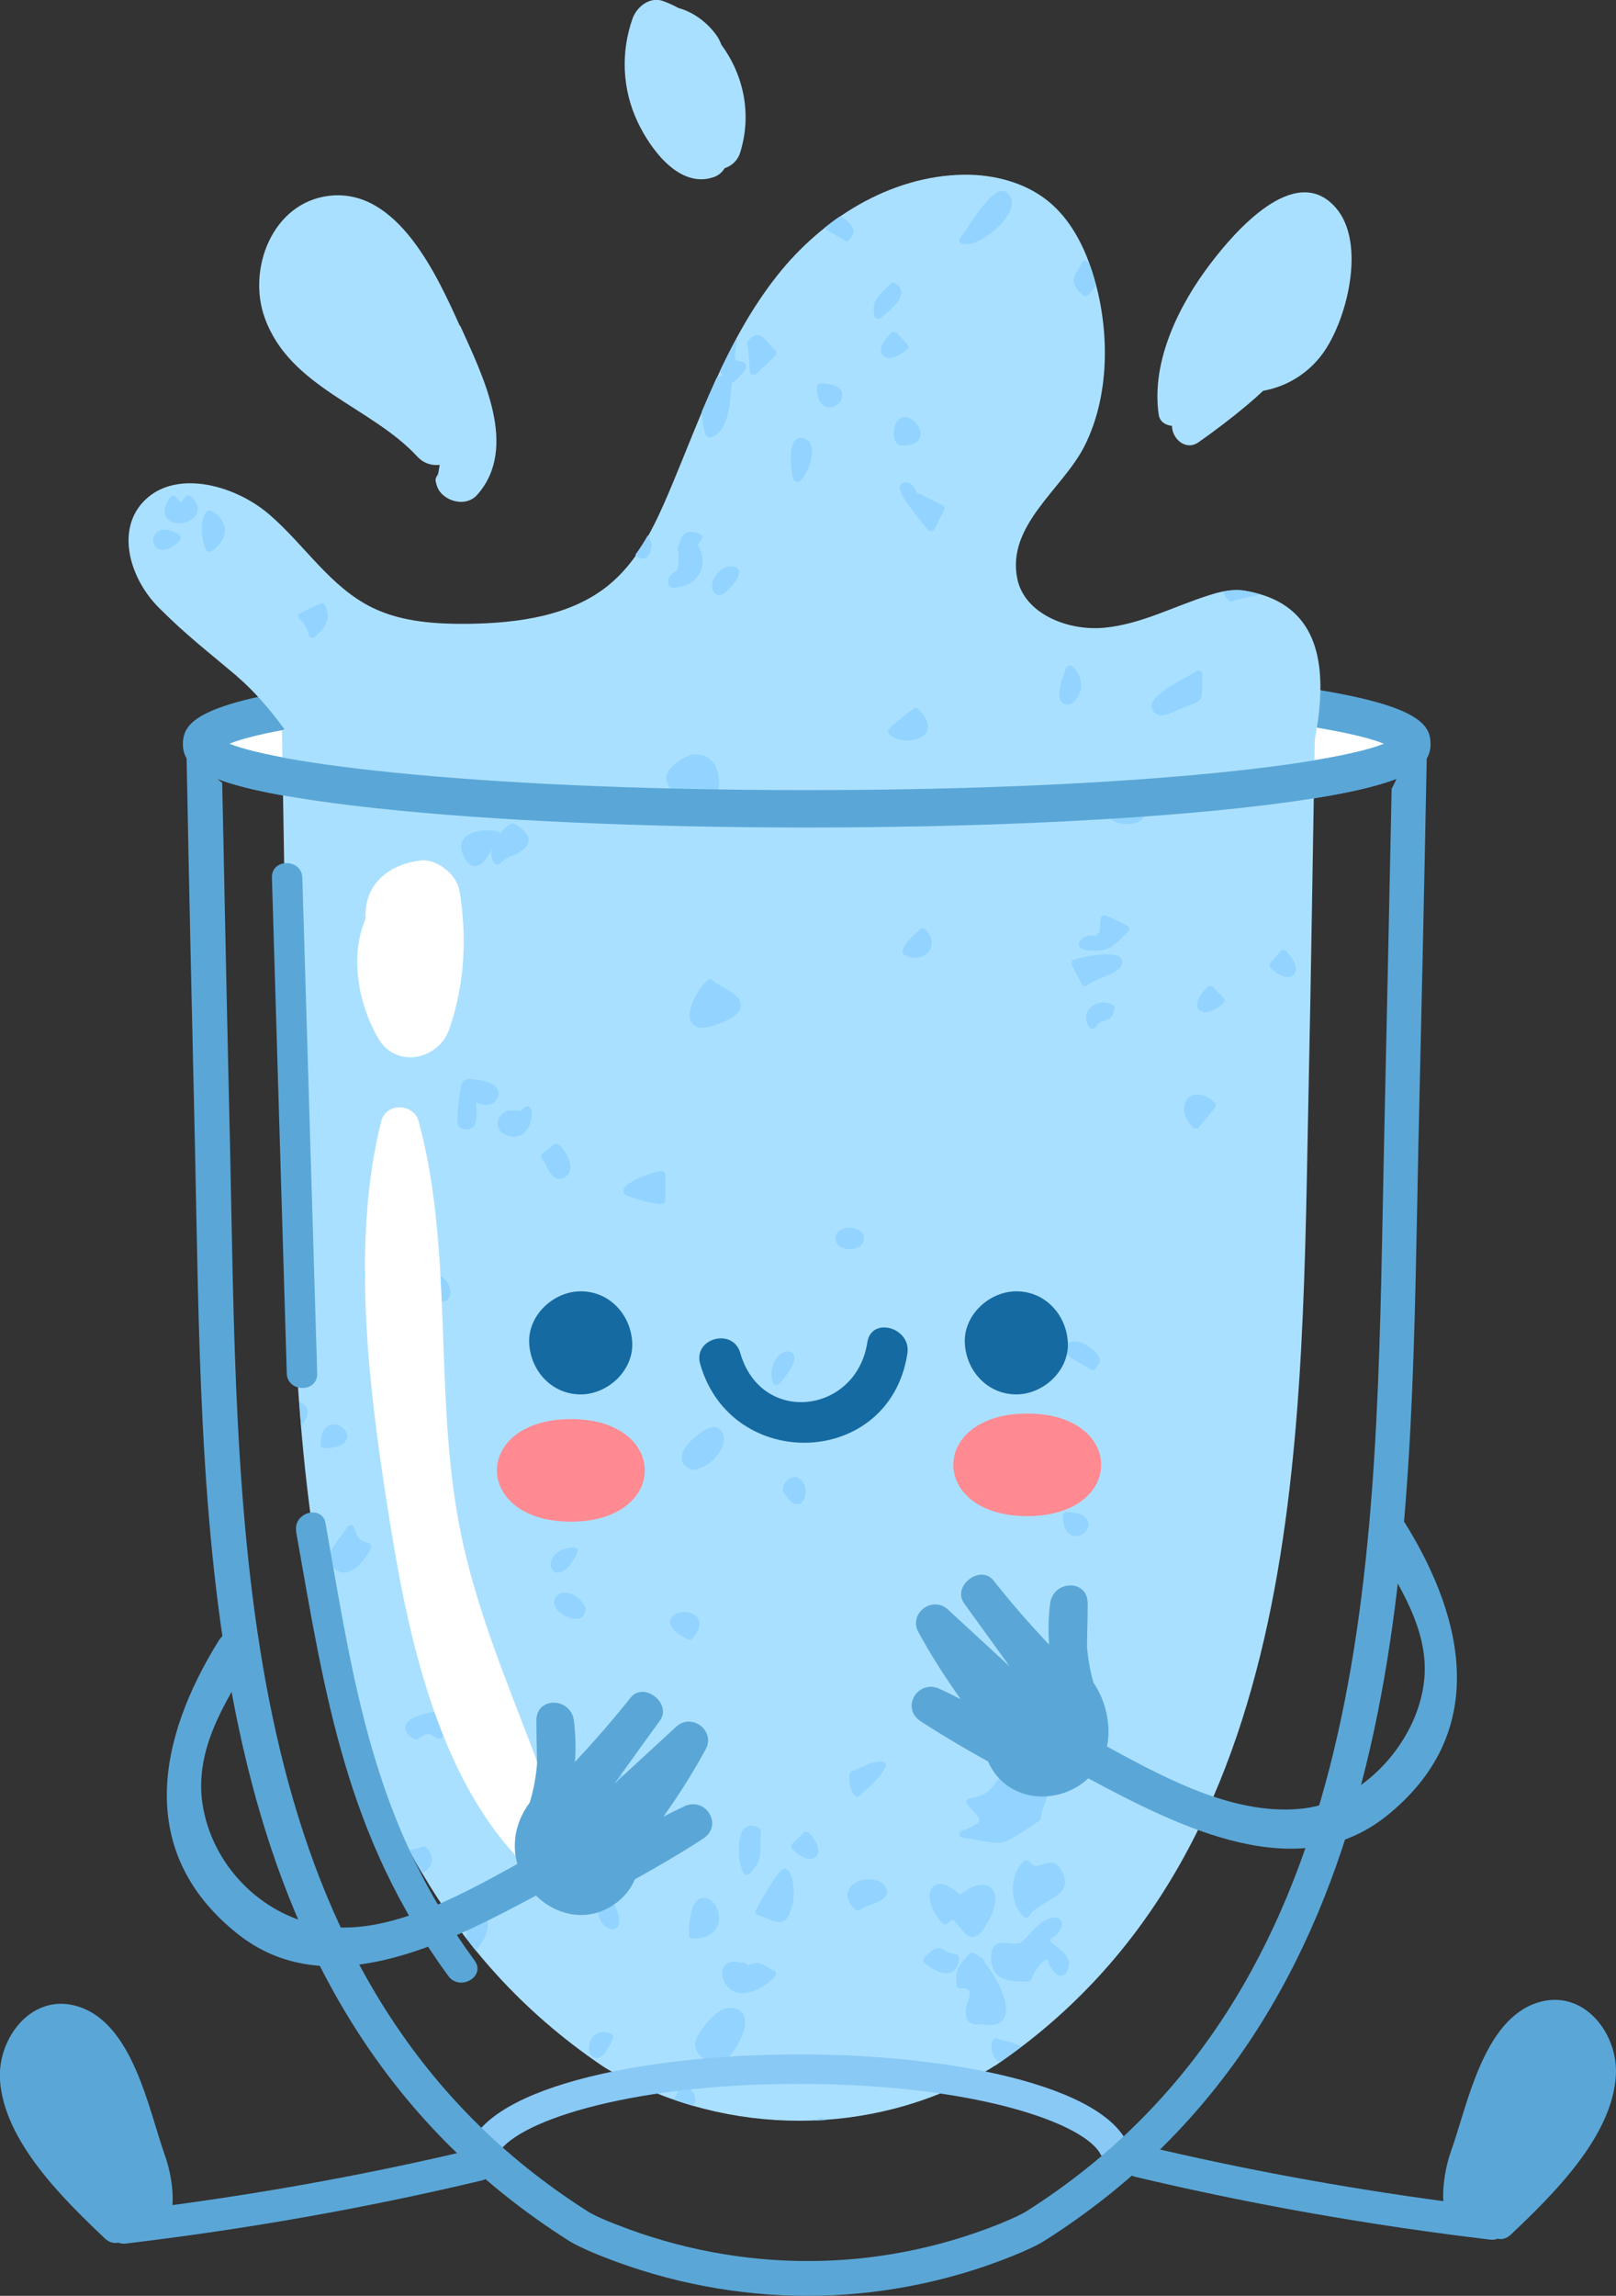 <svg xmlns="http://www.w3.org/2000/svg" id="Warstwa_2" viewBox="0 0 90.33 128.26"><rect x="0" y="0" width="90.33" height="128.26" fill="#333333" stroke="none"/><defs><style>.cls-1{fill:#fff;}.cls-2{fill:#92d4ff;}.cls-3{fill:#aae0ff;}.cls-4{fill:#5aa7d7;}.cls-5{fill:#156aa2;}.cls-6{fill:#ff8a91;}.cls-7{fill:#89c9f6;}</style></defs><g id="Layer_2"><g><g><g><g><g><path class="cls-1" d="M78.91,41.55c0,2.01-15.14,3.63-33.82,3.63s-33.82-1.63-33.82-3.63,15.14-3.63,33.82-3.63,33.82,1.63,33.82,3.63Z"></path><path class="cls-4" d="M45.09,46.23c-9.07,0-17.6-.38-24.02-1.07-10.01-1.07-10.84-2.37-10.84-3.61s.84-2.54,10.84-3.61c6.42-.69,14.95-1.07,24.02-1.07s17.6,.38,24.03,1.07c10,1.07,10.84,2.37,10.84,3.61s-.84,2.54-10.84,3.61c-6.42,.69-14.96,1.07-24.03,1.07Zm-32.27-4.68c2.89,1.18,14.49,2.58,32.27,2.58s29.39-1.4,32.27-2.58c-2.89-1.18-14.49-2.58-32.27-2.58s-29.38,1.4-32.27,2.58Z"></path></g><g><g><path class="cls-3" d="M55.63,115.4c17.68-11.99,17.1-35.6,17.53-55.17,.12-5.56,.23-13.14,.34-19.43-6.01-.03-15.92-.09-23.09-.13v-.06s-4.03,.02-5.33,.03c-1.3,0-5.33-.03-5.33-.03v.06c-7.53,.04-18.11,.1-23.99,.13,.11,6.28,.22,13.86,.34,19.42,.42,19.56-.15,43.18,17.53,55.17,.17,.12,.41,.26,.7,.42,6.38,3.56,14.36,3.57,20.69-.05,.24-.14,.45-.26,.6-.37Z"></path><path class="cls-3" d="M13.25,37.78c-1.69-1.43-2.81-2.27-4.37-3.83-1.56-1.55-2.39-4.18-.95-5.83,1.71-1.96,5.13-1.09,7.12,.62,1.98,1.7,3.41,4.07,5.79,5.22,1.63,.79,3.53,.91,5.37,.89,2.76-.04,5.7-.44,7.81-2.16,1.61-1.31,2.52-3.21,3.32-5.07,1.79-4.21,3.25-8.64,6.13-12.26,2.45-3.09,6.24-5.54,10.41-5.6,1.71-.02,3.47,.45,4.76,1.52,1.13,.94,1.85,2.27,2.32,3.63,1.07,3.09,1.17,7.02-.34,10.01-1.21,2.4-4.39,4.43-3.75,7.44,.41,1.92,2.8,2.9,4.85,2.71,2.04-.19,3.89-1.19,5.84-1.81,.65-.21,1.34-.37,2.01-.26,7.68,1.25,2.71,11.8,2.02,15.72-.51,2.87-.26,4.73-2.95,6.09-3.24,1.64-7.23,.79-10.63-.51-5.28-2.03-10.43-5.14-16.11-4.91-2.96,.12-5.78,1.15-8.65,1.85-4.22,1.02-8.62,1.31-12.95,.85-1.17-.12-.36-.31-1.32-.95-2.19-1.47-.94-.46-.23-2.62,.89-2.72-2.82-8.47-5.49-10.72Z"></path></g><g><path class="cls-2" d="M43.91,75.5c-.37,.09-.75,.56-.78,1.18-.03,.12,0,.3,.06,.54,.02,.07,.08,.13,.15,.15,.11,0,.17-.02,.21-.06,.5-.55,1.04-1.28,.8-1.66-.09-.13-.26-.19-.44-.14Z"></path><path class="cls-2" d="M39.23,29.94c-.02-.05-.06-.09-.11-.11-.31-.14-.56-.16-.75-.07-.27,.12-.35,.4-.41,.61-.02,.07-.04,.14-.07,.19-.04,.08-.03,.16,.03,.22,.01,.21,0,.72-.02,.88-.01,.03-.02,.06-.01,.09,0,.05-.05,.1-.18,.19-.18,.13-.48,.35-.32,.76,.03,.08,.11,.13,.2,.13,.72,0,1.29-.32,1.55-.87,.23-.48,.17-1.07-.15-1.52,.1-.11,.18-.23,.25-.36,.02-.05,.03-.11,0-.16Z"></path><path class="cls-2" d="M43.82,83.4c.2,.31,.44,.64,.73,.64,.02,0,.05,0,.07,0,.29-.06,.39-.42,.43-.69,0-.02,0-.04,0-.07-.09-.54-.33-.7-.51-.75-.23-.05-.48,.06-.65,.29-.15,.2-.18,.42-.08,.57Z"></path><path class="cls-2" d="M42.95,19.17c-.21-.25-.38-.45-.63-.45-.24,0-.41,.2-.53,.36-.05,.07-.05,.17,0,.23,.02,.1,.06,.41,.12,1.36q0,.12,.02,.15c.02,.07,.08,.12,.15,.13,.1,0,.16-.02,.2-.06l1.06-1.02c.08-.08,.08-.21,0-.29-.16-.15-.28-.3-.39-.42Z"></path><path class="cls-2" d="M41.58,104.66s.09,.08,.15,.08c.07,0,.12-.02,.16-.06,.65-.62,.63-1.17,.62-1.71,0-.21,0-.42,.02-.64,0-.07-.02-.15-.08-.19-.04-.03-.12-.09-.22-.1-.26-.1-.5-.05-.66,.15-.45,.52-.27,2.12,.01,2.47Z"></path><path class="cls-2" d="M23.84,104.49c.34-.27,.4-.7,.16-1.06-.03-.1-.12-.17-.18-.23-.08-.07-.2-.08-.28,0-.04,.03-.23,.07-.37,.09-.1,.02-.2,.04-.3,.07,.23,.43,.46,.86,.71,1.27,.09-.04,.18-.08,.25-.13Z"></path><path class="cls-2" d="M27.26,107.25c0-.09,0-.21-.03-.42-.01-.08-.07-.14-.14-.17-.08-.02-.16,0-.22,.06-.38,.39-.85,.9-.8,1.57,.18,.23,.35,.47,.53,.69,.49-.61,.7-1.02,.66-1.73Z"></path><path class="cls-2" d="M28.58,47.84c.44-.21,.94-.45,.97-.87,.02-.31-.23-.61-.78-.94-.06-.04-.14-.04-.21-.01-.11,.05-.19,.1-.22,.14-.13,.1-.26,.24-.39,.4-.03-.06-.08-.11-.15-.13-.53-.1-1.45-.07-1.85,.4-.14,.17-.27,.46-.08,.91,.07,.16,.27,.63,.66,.65,.42,0,.72-.48,.98-.96-.01,.06-.04,.11-.04,.17-.03,.26,.04,.48,.18,.64,.04,.04,.1,.07,.16,.07,.1-.01,.16-.06,.19-.12,.05-.1,.35-.25,.58-.36Z"></path><path class="cls-2" d="M8.7,29.81c-.2,.24-.18,.59,.04,.78,.06,.06,.18,.13,.36,.13,.22,0,.54-.11,.95-.52,.04-.04,.07-.1,.06-.16,0-.06-.04-.11-.09-.15-.66-.45-1.12-.34-1.33-.08Z"></path><path class="cls-2" d="M40.39,55.13c-.23-.13-.46-.26-.54-.36-.04-.04-.09-.07-.15-.07-.06,0-.12,.02-.16,.06-.53,.49-1.27,1.77-.88,2.37,.12,.19,.33,.29,.6,.29,.2,0,.44-.05,.72-.15,.96-.34,1.4-.67,1.44-1.06,.04-.47-.53-.79-1.03-1.08Z"></path><path class="cls-2" d="M37.11,67.23c.06-.04,.09-.1,.09-.17v-1.44c0-.11-.09-.19-.2-.2-.17,0-.29,.01-.39,.07-.26,.08-1.68,.51-1.77,1.02-.01,.06,0,.16,.14,.25,.15,.09,1.39,.51,1.93,.51,.09,0,.16-.01,.2-.04Z"></path><path class="cls-2" d="M33.96,105.89c-.07-.01-.14,.01-.18,.06-.52,.55-.39,1.2-.05,1.57,.16,.17,.34,.26,.5,.26,.08,0,.15-.02,.21-.06,.31-.21,.21-.79-.31-1.73-.03-.06-.09-.1-.16-.1Z"></path><path class="cls-2" d="M33.66,99.41c.02,.05,.07,.09,.12,.12,.02,0,.05,.01,.08,.01,.03,0,.06,0,.09-.02,.79-.37,1.02-.97,.69-1.77-.02-.05-.07-.09-.12-.12-.06-.02-.12-.02-.17,0-.78,.37-1.02,.97-.69,1.77Z"></path><path class="cls-2" d="M35.92,31.21s.05,0,.07,0c.29-.06,.39-.42,.43-.69,0-.02,0-.04,0-.06-.04-.26-.12-.44-.21-.55-.21,.38-.45,.74-.7,1.09,.12,.13,.26,.22,.4,.22Z"></path><path class="cls-2" d="M40.7,31.66s-.14,.03-.14,.03c-.05,.01-.07,.04-.1,.06-.35,.17-.58,.51-.64,.83-.05,.27,.01,.5,.17,.6,.04,.03,.11,.06,.2,.06,.08,0,.19-.03,.31-.1,0,0,.99-.84,.79-1.29-.06-.13-.21-.26-.6-.18Z"></path><path class="cls-2" d="M22.68,96.39c-.07,.19-.04,.48,.49,.77,.03,.02,.07,.03,.1,.03,.05,0,.1-.02,.13-.05,.46-.36,.5-.34,1.04-.03,.05,.03,.11,.04,.16,.02,.05-.01,.1-.05,.13-.09,.26-.42,.26-.87,0-1.29-.03-.05-.09-.09-.15-.1-.33-.06-1.71,.18-1.91,.73Z"></path><path class="cls-2" d="M35.16,101.45c.06,.03,.13,.04,.19,.01,.06-.03,.11-.08,.12-.14,.18-.79-.03-1.18-.35-1.76-.05-.1-.11-.2-.17-.31-.03-.06-.1-.1-.17-.11-.07-.01-.14,.02-.19,.08-.01,.01-1,1.66-.66,2.16,.04,.05,.13,.16,.33,.16,.04,0,.1,0,.15-.02,.24-.06,.35-.16,.43-.24,.05,.02,.14,.07,.31,.17Z"></path><path class="cls-2" d="M39.45,79.87c-.57,.29-1.38,1.03-1.35,1.62,0,.15,.08,.43,.53,.6,.1,.02,.16,.03,.22,.03,.06,0,.1-.01,.13-.05,.57-.12,1.16-.68,1.39-1.23,.18-.43,.11-.81-.2-1.04-.16-.12-.4-.1-.72,.06Z"></path><path class="cls-2" d="M38.78,42.14c-.36,.02-1.06,.46-1.36,.86-.17,.23-.22,.44-.16,.63,.2,.66,.75,.74,1.19,.8,.46,.07,.83,.12,1.02,.66,.03,.08,.1,.13,.19,.14,.09,0,.17-.04,.2-.11,.36-.7,.5-1.8,.05-2.46-.25-.36-.64-.54-1.12-.52Z"></path><path class="cls-2" d="M66.84,63.06c.07,0,.13-.03,.17-.08l.91-1.11c.07-.08,.06-.2-.02-.27-.6-.58-1.18-.55-1.48-.26-.35,.34-.37,1.03,.28,1.66,.04,.04,.09,.06,.15,.06Z"></path><path class="cls-2" d="M68.83,33.6s.07,0,.1-.02c.13-.07,.5-.14,.83-.21,.32-.06,.54-.11,.7-.16-.28-.09-.58-.16-.9-.21-.39-.06-.79-.03-1.19,.05,.06,.19,.16,.36,.3,.5,.04,.04,.09,.06,.15,.06Z"></path><path class="cls-2" d="M56.1,112.79c.47-.75-.41-2.38-1.08-3.17,0-.16-.18-.29-.58-.51-.09-.05-.2-.03-.27,.05l-.09,.1c-.6,.7-.69,.84-.61,1.65,.01,.11,.11,.18,.23,.18,.16-.01,.37,0,.45,.09,.09,.11,.06,.37-.09,.73-.14,.51-.1,.85,.1,1.04,.16,.15,.39,.19,.7,.13,.18,.04,.34,.06,.48,.06,.43,0,.65-.18,.76-.36Z"></path><path class="cls-2" d="M11.71,30.84s.09-.01,.12-.04c.49-.33,.75-.77,.74-1.21-.02-.41-.28-.79-.74-1.05-.08-.05-.18-.04-.25,.02-.48,.42-.29,1.79-.05,2.18,.03,.05,.08,.08,.18,.1Z"></path><path class="cls-2" d="M68.46,55.91c0-.06-.02-.11-.06-.15l-.6-.62s-.09-.06-.15-.06c-.05,0-.11,.02-.15,.06-.65,.63-.67,1.07-.47,1.28,.08,.08,.19,.13,.34,.13,.24,0,.58-.13,1.01-.49,.04-.04,.07-.09,.07-.14Z"></path><path class="cls-2" d="M32.5,101.2s.08,0,.12,0c.54-.08,1.19-.69,1.3-1.03,.01-.02,.02-.05,.02-.07,0-.04,0-.07-.01-.11-.08-.19-.23-.3-.44-.31-.52-.05-1.27,.59-1.47,.92-.1,.17-.07,.29-.02,.35,.12,.16,.29,.25,.5,.25Z"></path><path class="cls-2" d="M45.21,102.4s-.09-.06-.15-.06c-.05,0-.11,.02-.15,.06l-.63,.61c-.08,.08-.08,.21,0,.29,.45,.44,.78,.55,1,.55,.17,0,.28-.07,.33-.12,.28-.27,.13-.8-.39-1.33Z"></path><path class="cls-2" d="M60.67,16.55c.05,0,.11-.02,.15-.06,.21-.2,.35-.38,.44-.55-.09-.35-.19-.7-.31-1.04-.03-.07-.06-.14-.09-.21-.02-.02-.03-.04-.05-.06-.05-.05-.11-.07-.18-.06-.07,0-.12,.05-.15,.11-.08,.16-.16,.29-.23,.4-.34,.55-.39,.8,.28,1.41,.04,.04,.09,.06,.14,.06Z"></path><path class="cls-2" d="M67.2,38.19c0-.15,0-.32,0-.53,0-.08-.05-.15-.13-.19-.08-.03-.17-.02-.23,.04-.05,.05-.3,.18-.51,.3-1.05,.58-1.92,1.1-1.96,1.61,0,.12,.02,.29,.21,.43,.1,.08,.22,.11,.34,.11,.29,0,.63-.16,.9-.29,.08-.04,.16-.08,.22-.1,.19-.08,.34-.13,.47-.17,.68-.24,.7-.34,.69-1.2Z"></path><path class="cls-2" d="M71.57,53.15l-.56,.65c-.07,.08-.06,.2,.01,.27,.43,.41,.74,.52,.95,.52,.18,0,.28-.08,.33-.12,.28-.27,.11-.83-.42-1.34-.04-.04-.12-.07-.16-.06-.06,0-.11,.03-.15,.07Z"></path><path class="cls-2" d="M30.51,65.11c.17,.33,.37,.69,.7,.75,.03,0,.05,0,.08,0,.14,0,.28-.06,.41-.19,.1-.09,.21-.26,.19-.54-.04-.47-.43-1.03-.67-1.2-.08-.05-.18-.05-.25,0l-.66,.51s-.08,.1-.08,.16c0,.06,.03,.12,.08,.16,.05,.03,.14,.21,.21,.33Z"></path><path class="cls-2" d="M17.16,78.7c-.07-.18-.23-.3-.43-.38,.03,.44,.07,.89,.1,1.33,.32-.36,.43-.68,.33-.95Z"></path><path class="cls-2" d="M21.12,72.13c.27-.03,.44-.28,.52-.75,0-.02,0-.04,0-.06,0-.02,0-.06-.03-.11-.08-.29-.26-.5-.5-.56-.22-.05-.46,.01-.61,.18-.15,.16-.19,.39-.11,.61,.17,.44,.42,.69,.73,.69Z"></path><path class="cls-2" d="M25.67,50.99c-.67-.82-1.13-.61-1.5-.34-.08,.06-.17,.13-.23,.12-.1,0-.18,.05-.21,.13q-.06,.15,.42,.5c.2,.15,.54,.41,.59,.45,.04,.05,.11,.08,.16,.07,.06,0,.11-.02,.15-.06l.6-.61c.07-.07,.08-.19,.01-.27Z"></path><path class="cls-2" d="M27.79,61.38c.11-.18,.12-.38,.02-.54-.24-.39-1.01-.53-1.43-.54-.13-.07-.28-.01-.42,.05-.04,.02-.07,.05-.1,.08-.06,.1-.12,.21-.1,.32-.06,.33-.36,2.12-.06,2.25,.14,.07,.28,.1,.39,.1,.1,0,.2-.03,.28-.08,.32-.21,.28-.72,.25-1.18,0-.08-.01-.17-.01-.25,.27,.11,.84,.35,1.18-.21Z"></path><path class="cls-2" d="M24.55,71.25c-.22-.09-.68-.16-1.23,.37-.08,.08-.08,.21,0,.29,.56,.54,1.02,.82,1.36,.82,.07,0,.14-.01,.2-.04,.19-.08,.3-.26,.3-.5,0-.33-.22-.77-.64-.94Z"></path><path class="cls-2" d="M18.21,87.44c-.18-.16-.34-.28-.49-.38,.07,.44,.15,.87,.23,1.31,.22-.2,.29-.59,.32-.74,.01-.07-.01-.14-.06-.18Z"></path><path class="cls-2" d="M18.18,33.81c-.05-.1-.18-.14-.28-.09l-1.11,.52c-.06,.03-.1,.08-.12,.15-.01,.06,.01,.13,.06,.18,.27,.26,.44,.55,.53,.91,.02,.07,.07,.12,.13,.14,.02,0,.05,.01,.07,.01,.04,0,.09-.01,.12-.04,.1-.07,.17-.13,.21-.18,.54-.48,.67-1.05,.38-1.6Z"></path><path class="cls-2" d="M24,48.77c-.23-.06-.48,.06-.65,.29-.15,.2-.18,.42-.08,.57,.2,.31,.44,.64,.73,.64,.02,0,.05,0,.07,0,.29-.06,.39-.42,.43-.69,0-.02,0-.04,0-.07-.09-.54-.33-.7-.51-.74Z"></path><path class="cls-2" d="M19.25,87.86c.73-.04,1.33-1.05,1.49-1.36,.03-.05,.03-.11,0-.17-.02-.05-.07-.1-.13-.12-.57-.19-.58-.23-.8-.82l-.02-.06c-.03-.08-.1-.13-.19-.13-.08,0-.16,.04-.2,.11-.08,.15-.22,.33-.36,.53-.4,.52-.85,1.11-.5,1.61,.24,.33,.5,.41,.69,.41Z"></path><path class="cls-2" d="M18.13,80.91c.4,0,.71-.06,.93-.17,.3-.16,.34-.38,.34-.5,0-.34-.36-.67-.74-.67-.17,0-.74,.08-.74,1.13,0,.11,.09,.2,.21,.2Z"></path><path class="cls-2" d="M29.67,61.96c-.02-.07-.08-.12-.14-.14-.07-.02-.14,0-.2,.04l-.27,.23c-.06-.04-.14-.07-.2-.07-.04,0-.09,.02-.13,.04-.15-.03-.31-.04-.45,.03-.27,.12-.46,.39-.46,.68,0,.28,.16,.51,.45,.64,.15,.07,.3,.1,.44,.1,.21,0,.4-.07,.57-.21,.4-.34,.52-.96,.4-1.35Z"></path><path class="cls-2" d="M63.07,52.05s.07-.11,.06-.18c-.01-.06-.05-.12-.11-.15l-1.18-.57c-.06-.03-.13-.03-.2,0-.06,.03-.1,.09-.11,.16l-.08,.8s-.06,.02-.09,.04c-.04,.03-.05,.08-.07,.12-.35-.02-.8-.02-.97,.41-.03,.07,0,.19,.04,.25,.13,.14,.53,.18,.84,.18,.23,0,.41-.02,.41-.02,.53-.1,.87-.46,1.2-.8,.08-.08,.16-.17,.25-.25Z"></path><path class="cls-2" d="M60.85,85.15c0-.2-.12-.67-1.22-.67-.12,0-.21,.09-.21,.2,0,1.06,.55,1.14,.72,1.14,.37,0,.72-.33,.72-.67Z"></path><path class="cls-2" d="M60.13,95.81c.06-.04,.09-.1,.09-.17v-2.22c0-.1-.07-.18-.16-.2-.1-.02-.19,.02-.24,.11-.08,.16-.25,.4-.43,.66-.34,.47-.68,.96-.74,1.29,0,.05,0,.11,.04,.15,.03,.04,.08,.07,.14,.08,.05,0,.22,.07,.34,.12,.33,.13,.58,.22,.76,.22,.08,0,.15-.02,.21-.06Z"></path><path class="cls-2" d="M62.31,56.34c.01-.09-.03-.17-.11-.21-.42-.22-.96-.15-1.27,.18-.28,.29-.3,.7-.05,1.08,.04,.06,.11,.09,.18,.09,.09,0,.16-.05,.19-.11,.12-.23,.25-.27,.42-.32,.23-.06,.54-.14,.64-.7Z"></path><path class="cls-2" d="M62.68,53.95c.13-.24,0-.4-.05-.45-.45-.45-2.45,.04-2.62,.12-.05,.02-.09,.06-.11,.12-.02,.05-.02,.11,0,.16l.57,1.08c.03,.06,.09,.1,.15,.11,.09,0,.14-.02,.18-.05,.19-.17,.54-.31,.87-.45,.46-.19,.86-.36,1-.63Z"></path><path class="cls-2" d="M61.07,76.54c.07,0,.14-.04,.18-.09l.2-.3s.03-.07,.03-.11c0-.3-.29-.57-.46-.7-.29-.23-.75-.47-1.1-.39-.26,.05-.41,.16-.44,.33-.05,.32,.39,.6,1.07,.98,.14,.08,.31,.18,.33,.19,.04,.06,.1,.09,.18,.09Z"></path><path class="cls-2" d="M50.73,41.37c.13,0,.26-.01,.38-.04,.38-.08,.65-.28,.73-.55,.1-.34-.07-.73-.52-1.17-.06-.05-.14-.08-.21-.05-.02,0-1.49,1.09-1.48,1.3,0,.05,.02,.09,.05,.13,.24,.27,.67,.39,1.06,.39Z"></path><path class="cls-2" d="M51.17,53.51c.29,0,.54-.12,.7-.29,.28-.31,.27-.76,0-1.11-.03-.07-.08-.13-.15-.2-.04-.04-.09-.06-.15-.06-.06,.01-.12,.02-.16,.07-.03,.04-.09,.09-.16,.16-.45,.42-.82,.79-.79,1.11,0,.07,.05,.13,.11,.16,.21,.12,.42,.16,.61,.16Z"></path><path class="cls-2" d="M52.92,110.23c.09,0,.18-.01,.26-.05,.19-.08,.42-.28,.42-.81,0-.1-.08-.18-.18-.2-.33-.05-.49-.15-.62-.22-.4-.24-.58-.13-1.13,.41-.08,.08-.08,.21,0,.29,.22,.21,.78,.59,1.25,.59Z"></path><path class="cls-2" d="M57.35,110.7h.1c.09,0,.17-.06,.2-.14,.09-.27,.55-1.01,.83-1.07,.02,0,.04,0,.07,.02,.08,.21,.35,.85,.72,.87,.14,0,.33-.05,.44-.4,.2-.58-.27-.93-.61-1.19-.23-.18-.39-.31-.42-.44,.38-.18,.75-.64,.67-.96-.02-.08-.12-.35-.59-.24-.5,.11-.91,.56-1.25,.93-.18,.2-.37,.41-.49,.46-.16,.07-.39,.04-.61,.02-.29-.04-.59-.07-.81,.13-.18,.17-.24,.46-.18,.91,.12,1.06,1.08,1.1,1.83,1.1h.1Z"></path><path class="cls-2" d="M40.43,20.96c-.14,.03-.26,.09-.38,.16-.28,.62-.55,1.24-.82,1.87,0,.52,.09,1.02,.23,1.33,.03,.07,.11,.12,.19,.12,.02,0,.04,0,.06,0,.96-.26,1.08-1.7,1.16-2.66,.01-.15,.02-.28,.04-.4,.05,0,.1-.02,.13-.05,.6-.59,.72-.77,.66-.95-.06-.16-.23-.18-.34-.2-.2-.03-.3-.04-.27-.35,.01-.16,.04-.3,.06-.43,.03-.18,.04-.36,.04-.53-.33,.61-.65,1.24-.95,1.87,.06,.08,.13,.16,.19,.23Z"></path><path class="cls-2" d="M38.37,116.5s-.11-.06-.18-.05c-.07,.01-.12,.05-.15,.11l-.38,.74c.36,.12,.71,.24,1.08,.34,.04-.06,.1-.12,.12-.19,.07-.3-.09-.61-.48-.95Z"></path><path class="cls-2" d="M45.87,118.31c-.12,.03-.2,.09-.26,.15,.17,0,.34-.01,.52-.02-.04-.1-.15-.15-.25-.13Z"></path><path class="cls-2" d="M53.69,116.25c-.05,0-.1,.02-.14,.05-.15,.12-.3,.26-.42,.42,.33-.15,.66-.3,.99-.46h-.43Z"></path><path class="cls-2" d="M63.7,44.84s-.09-.06-.15-.07c-.05,0-.11,.02-.15,.05l-.29,.26c-.3-.19-.65-.22-.89-.14-.2,.06-.34,.2-.37,.36-.02,.1,0,.29,.26,.48,.24,.18,.59,.26,.92,.26s.65-.09,.82-.27c.11-.12,.31-.44-.15-.93Z"></path><path class="cls-2" d="M55.81,113.91c-.05-.04-.12-.05-.19-.03-.06,.02-.11,.07-.14,.13-.17,.49,.05,.95,.38,1.22,.42-.29,.84-.59,1.24-.9-.23-.14-.56-.22-.86-.3-.17-.04-.39-.09-.44-.13Z"></path><path class="cls-2" d="M46.8,13.19c.14,.08,.31,.18,.33,.19,.04,.06,.11,.09,.18,.09s.14-.03,.18-.09l.2-.3s.04-.07,.03-.11c0-.3-.29-.57-.46-.7-.09-.07-.19-.13-.3-.19-.31,.21-.6,.43-.89,.66,.18,.14,.42,.28,.72,.45Z"></path><path class="cls-2" d="M44.38,26.83c.03,.05,.08,.09,.15,.1,.08,0,.13-.01,.17-.04,.36-.29,.75-1.2,.69-1.8-.04-.34-.21-.49-.34-.56-.32-.17-.52-.01-.6,.06-.43,.43-.21,2.02-.07,2.25Z"></path><path class="cls-2" d="M10.28,27.88c-.09,.14-.16,.17-.18,.17-.02,0-.11-.05-.23-.26-.04-.06-.1-.1-.17-.11-.08,0-.14,.03-.18,.09-.57,.8-.24,1.18-.08,1.3,.15,.11,.35,.16,.56,.16,.32,0,.67-.12,.87-.34,.11-.12,.43-.56-.19-1.16-.08-.08-.21-.08-.3,0-.03,.03-.08,.08-.1,.14Z"></path><path class="cls-2" d="M50.38,23.35c-.18,.07-.4,.26-.41,.81-.05,.29,.05,.53,.26,.69,.03,.03,.08,.04,.12,.04,.05,0,.09,0,.14,0,.59,0,.83-.21,.92-.4,.12-.26,.03-.61-.24-.89-.25-.26-.55-.36-.79-.27Z"></path><path class="cls-2" d="M38.46,91.58s.06,.02,.1,.02c.06,0,.12-.03,.16-.07,.47-.55,.42-.91,.29-1.12-.2-.32-.66-.41-1-.33-.31,.06-.51,.23-.55,.46-.05,.34,.28,.69,.99,1.05Z"></path><path class="cls-2" d="M43.37,110.23c-.01-.06-.05-.11-.11-.14-.13-.06-.24-.13-.34-.19-.34-.2-.66-.37-1.09-.1-.1-.09-.21-.17-.31-.17-.04,0-.07,.02-.1,.03-.34-.13-.63-.08-.82,.07-.22,.17-.36,.55-.07,1.06,.19,.33,.49,.52,.86,.56,.04,0,.08,0,.12,0,.65,0,1.39-.46,1.82-.95,.04-.05,.06-.11,.04-.17Z"></path><path class="cls-2" d="M43.79,107.33c.27-.13,.39-.48,.54-1.05,.04-.16,.14-1.59-.37-1.86-.05-.03-.13-.03-.18-.01-.36,.11-1.52,2.27-1.53,2.29-.03,.05-.03,.11-.01,.16,.02,.05,.06,.09,.12,.12l.35,.14c.38,.16,.64,.26,.85,.26,.08,0,.16-.02,.23-.05Z"></path><path class="cls-2" d="M39.82,115.09c.1,0,.2,0,.3-.01,.12,0,.25-.02,.4-.02,.06,0,.11-.02,.15-.06,.51-.53,1.25-1.81,.88-2.47-.11-.21-.38-.43-.99-.33-.42,.07-1.14,.84-1.46,1.36-.22,.36-.3,.63-.23,.84,.21,.59,.55,.69,.94,.69Z"></path><path class="cls-2" d="M46.37,22.76c.37,0,.72-.33,.72-.67,0-.2-.12-.67-1.22-.67-.12,0-.21,.09-.21,.2,0,1.06,.55,1.14,.71,1.14Z"></path><path class="cls-2" d="M47.5,69.79c.34,0,.6-.12,.72-.33,.1-.16,.1-.36,0-.53-.13-.22-.39-.34-.72-.34-.55,0-.8,.3-.8,.59,0,.3,.28,.61,.79,.61Z"></path><path class="cls-2" d="M47.64,98.93c-.08,.02-.14,.09-.15,.17-.06,.42,.02,.81,.25,1.18,.03,.05,.09,.09,.15,.1,.08,0,.14-.02,.17-.06,.11-.11,.22-.21,.34-.32,.41-.37,.88-.78,1.1-1.31,.03-.06,.02-.13-.02-.19-.04-.06-.1-.09-.17-.09-.49,0-.77,.14-1.07,.28-.17,.08-.36,.17-.6,.24Z"></path><path class="cls-2" d="M32.18,90.43c.06,0,.13,0,.19-.02,.19-.05,.31-.19,.34-.38,.03-.07,.02-.16,.01-.21,0-.02,0-.03-.01-.05-.13-.31-.54-.7-.97-.78-.23-.05-.44,0-.6,.14-.2,.18-.23,.44-.08,.68,.19,.32,.71,.63,1.12,.63Z"></path><path class="cls-2" d="M33.2,114.95s.1,.03,.14,.03c.45,0,.8-.82,.92-1.1,.02-.05,.02-.11,0-.16-.02-.05-.06-.09-.11-.11-.62-.24-1,.05-1.15,.4-.15,.35-.1,.82,.2,.94Z"></path><path class="cls-2" d="M31.06,87.85s.08,.02,.12,.02c.24,0,.62-.19,1.1-1.12,.03-.06,.03-.14,0-.2-.04-.06-.11-.1-.18-.1-.81,0-1.25,.44-1.31,.85-.04,.26,.07,.47,.28,.54Z"></path><path class="cls-2" d="M38.73,108.31c1.08,0,1.46-.59,1.46-1.15s-.36-1.14-.84-1.14c-.38,0-.84,.36-.84,2.09,0,.11,.09,.2,.21,.2Z"></path><path class="cls-2" d="M57.53,103.99s-.09-.07-.16-.07c-.06,.01-.12,.02-.16,.06-.8,.82-.79,2.29,0,3.09,.04,.04,.09,.06,.15,.06,.09,0,.15-.05,.18-.1,.2-.33,.59-.55,.97-.77,.61-.35,1.3-.74,.92-1.59-.34-.75-.74-.67-1.13-.52-.28,.11-.48,.18-.79-.17Z"></path><path class="cls-2" d="M49.09,17.82c.06,0,.11-.02,.15-.06,.05-.05,.12-.11,.21-.18,.41-.34,.97-.8,.93-1.27-.01-.14-.08-.33-.35-.49-.09-.05-.2-.03-.26,.04-.11,.11-.21,.21-.3,.3-.43,.41-.77,.73-.58,1.51,.02,.07,.07,.13,.15,.15,.02,0,.04,0,.06,0Z"></path><path class="cls-2" d="M55.99,10.66c-.54,.05-1.23,1.03-1.96,2.13-.15,.23-.29,.43-.35,.5-.04,.05-.06,.12-.04,.19,.02,.07,.07,.12,.14,.14,.06,.02,.14,.03,.21,.03,.7,0,1.79-.79,2.29-1.55,.47-.71,.25-1.11,.08-1.29-.1-.1-.22-.15-.37-.14Z"></path><path class="cls-2" d="M53.82,102.67c.27,.03,.57,.08,.86,.14,.41,.07,.78,.14,1.08,.14,.09,0,.18,0,.26-.02,.35-.07,1.02-.5,1.74-.98,.14-.09,.25-.17,.34-.22,.06-.04,.09-.1,.09-.17,0-.24,.09-.46,.17-.68,.15-.4,.33-.85-.19-1.26-.25-.2-.61-.2-.95-.2-.37,0-.72,0-.98-.2-.04-.04-.1-.06-.16-.05-.06,0-.11,.03-.14,.07-.09,.11-.17,.21-.24,.3-.47,.59-.62,.77-1.53,.94-.08,.01-.14,.07-.16,.14-.02,.07,0,.15,.05,.2,.33,.32,.72,.72,.67,.92-.05,.19-.53,.38-.96,.53-.09,.03-.15,.12-.14,.22,.01,.09,.09,.17,.19,.18Z"></path><path class="cls-2" d="M52.16,105.39c-.41,.37-.17,1.33,.51,2.05,.08,.08,.21,.09,.3,.01l.23-.2s.07,.03,.11,.04c.11,.12,.22,.25,.31,.36,.27,.33,.47,.57,.75,.57,.33-.03,.58-.3,.94-1.01,.43-.83,.45-1.49,.04-1.78-.39-.28-1.02-.12-1.68,.42-.88-.79-1.33-.63-1.51-.46Z"></path><path class="cls-2" d="M52.19,27.98c-.43-.22-.77-.39-.96-.45,0-.02-.01-.04-.02-.06-.06-.16-.16-.42-.43-.5-.26-.07-.38,.03-.43,.1-.1,.14-.27,.39,1.37,2.35,.04,.07,.1,.13,.17,.2,.04,.04,.09,.06,.15,.06,.1-.01,.16-.05,.19-.11l.55-1.08c.03-.05,.03-.11,0-.16-.02-.05-.06-.09-.12-.12-.08-.03-.26-.12-.47-.23Z"></path><path class="cls-2" d="M50.71,19.51s.07-.09,.07-.14c0-.06-.02-.11-.06-.15l-.6-.62s-.09-.06-.15-.07c-.06,0-.11,.02-.15,.06-.65,.63-.67,1.07-.46,1.28,.08,.08,.19,.13,.34,.13,.24,0,.58-.13,1.01-.49Z"></path><path class="cls-2" d="M47.94,106.75c.08,0,.14-.04,.17-.09,.05-.05,.29-.14,.46-.2,.46-.17,.94-.35,1.01-.7,.03-.17-.04-.34-.21-.5-.47-.43-1.37-.31-1.77,.08-.14,.14-.53,.64,.19,1.34,.04,.04,.09,.06,.15,.06Z"></path><path class="cls-2" d="M59.6,37.3c-.46,1.12-.51,1.82-.14,2.02,.06,.03,.12,.05,.19,.05,.17,0,.36-.1,.51-.3,.35-.44,.44-1.21-.21-1.84-.05-.05-.12-.07-.19-.06-.07,.01-.13,.06-.15,.12Z"></path><path class="cls-2" d="M56.16,76.57c-.05,.09-.02,.19,.06,.25,.25,.19,.49,.29,.7,.29,.06,0,.13,0,.19-.02,.48-.13,.72-.71,.98-1.32l-.19-.1,.2,.08c.03-.08,0-.17-.06-.23-.27-.23-.53-.31-.79-.26-.49,.1-.78,.69-.99,1.11-.04,.08-.07,.15-.1,.21Z"></path></g><path class="cls-4" d="M15.2,49.04c.28,9.23,.55,18.46,.83,27.68,.03,1.09,1.74,1.1,1.7,0-.28-9.23-.55-18.46-.83-27.68-.03-1.09-1.74-1.1-1.7,0Z"></path><path class="cls-4" d="M16.55,85.56c1.63,9.22,2.8,17.04,8.51,24.83,.64,.88,2.12,.03,1.47-.86-5.67-7.74-6.72-15.27-8.33-24.42-.19-1.08-1.83-.62-1.64,.45Z"></path><path class="cls-7" d="M27.79,120.42c.78-1.78,7.06-4,16.88-4s16.09,2.22,16.88,4h1.68c-.57-3.71-9.61-5.65-18.56-5.65s-17.99,1.94-18.56,5.65h1.68Z"></path><path class="cls-4" d="M78.91,40.5c-.48,0-.89,.32-1.01,.77-1.55,1.22-13.57,2.87-32.81,2.87s-31.25-1.64-32.8-2.87c-.12-.44-.53-.77-1.01-.77-.58,0-1.05,.47-1.05,1.05,0,.26,.05,.53,.2,.8,.14,7.27,.3,14.53,.47,21.8l.07,3.54c.42,21.01,.89,44.82,20.79,57.47,.41,.26,1.07,.57,2.01,.94,3.68,1.44,7.53,2.16,11.37,2.16s7.77-.74,11.44-2.22c.85-.34,1.45-.63,1.84-.88,19.9-12.65,20.37-36.46,20.79-57.47l.07-3.54c.17-7.27,.33-14.53,.47-21.8,.16-.27,.2-.53,.2-.8,0-.58-.47-1.05-1.05-1.05Zm-1.12,3.53c-.14,6.69-.28,13.38-.43,20.07l-.07,3.55c-.41,20.52-.87,43.78-19.89,55.87-.2,.13-.62,.35-1.53,.72-6.84,2.75-14.43,2.77-21.38,.05-1.01-.39-1.47-.63-1.67-.77-19.02-12.09-19.48-35.35-19.89-55.87l-.07-3.55c-.16-6.79-.3-13.58-.44-20.37-.1-.07-.2-.15-.3-.24,1.5,.59,4.18,1.15,8.97,1.67,6.42,.69,14.96,1.07,24.02,1.07s17.6-.38,24.03-1.07c4.74-.51,7.41-1.07,8.92-1.65-.08,.17-.16,.35-.25,.52Z"></path><path class="cls-1" d="M25.67,49.72c-.14-.86-1.27-1.76-2.16-1.65-1.71,.21-3.1,1.25-3.08,3.11,0,.04,.01,.07,.02,.11-.93,2.11-.41,4.84,.7,6.73,.99,1.69,3.36,1.2,3.96-.52,.88-2.55,1-5.15,.57-7.79Zm-1.17,2.51c.07-.08,.06-.06,0,0h0Z"></path><path class="cls-1" d="M21.31,62.64c-1.79,7.09-.59,15.83,.58,22.97,1.06,6.51,2.91,14.63,8.07,19.17,.8,.7,2.15,.04,1.84-1.07-1.83-6.52-5.07-12.31-6.24-19.11-1.24-7.17-.26-14.98-2.16-21.96-.28-1.02-1.83-1.05-2.09,0Z"></path></g></g><path class="cls-3" d="M25.71,18.22c-1.26-2.79-3.48-7.74-7.32-7.28-3.17,.38-4.58,4.1-3.59,6.82,1.4,3.9,5.92,4.94,8.52,7.74,.37,.4,.82,.52,1.26,.47-.09,.52-.17,.98-.09,.45-.03,.19-.19,.26-.13,.5,.07,.3,.16,.52,.4,.73,.52,.46,1.4,.57,1.91,0,2.35-2.65,.31-6.66-.94-9.44Z"></path><path class="cls-3" d="M74.66,11.6c-2.27-2.6-5.68,1.4-6.97,3.09-1.77,2.31-3.36,5.49-2.92,8.48,.05,.38,.38,.59,.74,.62,0,.71,.76,1.42,1.48,.92,.94-.66,1.85-1.35,2.73-2.09,.3-.25,.6-.52,.89-.79,1.27-.22,2.47-.93,3.29-2.03,1.39-1.86,2.49-6.22,.77-8.19Z"></path><path class="cls-3" d="M40.33,2.51c-.06-.13-.11-.27-.19-.4-.48-.75-1.31-1.42-2.21-1.66-.28-.15-.56-.28-.86-.39-.74-.27-1.47,.31-1.71,.97-.67,1.89-.58,3.96,.28,5.78,.71,1.51,2.33,3.74,4.24,3.09,.27-.09,.49-.27,.62-.5,.39-.13,.74-.42,.88-.9,.66-2.13,.18-4.32-1.05-5.99Z"></path></g><g><path class="cls-5" d="M32.46,72.14c-1.5,0-2.95,1.32-2.88,2.88,.07,1.56,1.26,2.88,2.88,2.88,1.5,0,2.95-1.32,2.88-2.88-.07-1.56-1.26-2.88-2.88-2.88Z"></path><path class="cls-5" d="M56.81,72.14c-1.5,0-2.95,1.32-2.88,2.88,.07,1.56,1.26,2.88,2.88,2.88,1.5,0,2.95-1.32,2.88-2.88-.07-1.56-1.26-2.88-2.88-2.88Z"></path><path class="cls-5" d="M39.14,76.21c1.75,6.08,10.59,5.81,11.58-.59,.23-1.46-2.02-2.1-2.24-.62-.62,3.99-5.93,4.65-7.1,.59-.41-1.44-2.66-.83-2.24,.62Z"></path><path class="cls-6" d="M31.91,85.01c5.51,0,5.51-5.73,0-5.73s-5.51,5.73,0,5.73Z"></path><path class="cls-6" d="M57.42,84.7c5.51,0,5.51-5.73,0-5.73s-5.51,5.73,0,5.73Z"></path></g></g><g><path class="cls-4" d="M63.41,121.6c6.57,1.56,13.19,2.72,19.89,3.52,.16,.02,.29,0,.4-.05,.25,.05,.51,0,.75-.23,2.33-2.21,5.65-5.44,5.87-8.86,.16-2.37-1.81-4.92-4.38-4.1-3.05,.97-3.91,5.73-4.83,8.29-.27,.75-.49,1.85-.43,2.8-5.65-.76-11.25-1.79-16.8-3.11-1.12-.27-1.6,1.46-.48,1.73Z"></path><path class="cls-4" d="M26.44,120.08c-5.55,1.32-11.15,2.35-16.8,3.11,.07-.95-.16-2.06-.43-2.8-.91-2.56-1.77-7.32-4.83-8.29-2.56-.82-4.53,1.73-4.38,4.1,.22,3.42,3.54,6.65,5.87,8.86,.23,.22,.5,.28,.75,.23,.11,.04,.24,.07,.4,.05,6.7-.8,13.33-1.96,19.89-3.52,1.12-.27,.65-2-.48-1.73Z"></path><path class="cls-4" d="M78.55,85.11c-.71-1.14-2.53-.09-1.81,1.06,1.28,2.05,2.84,4.41,2.9,6.91,.08,3.71-3.2,7.53-6.76,7.95-3.72,.44-7.54-1.56-11-3.46,.24-1.17-.06-2.55-.76-3.57-.19-.66-.3-1.33-.36-2.02,.01-.8,.04-1.6,.04-2.4,0-1.39-1.94-1.3-2.1,0-.1,.78-.11,1.54-.06,2.3-1.08-1.15-2.12-2.33-3.1-3.58-.73-.93-2.34,.3-1.65,1.27,.85,1.18,1.7,2.35,2.55,3.53-1.15-1.06-2.3-2.12-3.45-3.18-.87-.8-2.23,.21-1.65,1.27,.71,1.3,1.51,2.54,2.36,3.74-.39-.2-.78-.4-1.18-.58-1.21-.56-2.2,1.06-1.06,1.81,1.23,.8,2.49,1.54,3.77,2.25,1.01,2.3,3.93,2.51,5.6,.94,5.21,2.79,11.73,6.04,16.66,2.11,5.73-4.57,4.45-10.91,1.04-16.38Z"></path><path class="cls-4" d="M38.26,100.91c-.4,.18-.79,.38-1.18,.58,.86-1.2,1.65-2.45,2.36-3.75,.58-1.05-.77-2.08-1.65-1.27-1.15,1.06-2.3,2.12-3.45,3.18,.85-1.18,1.7-2.35,2.55-3.53,.69-.96-.91-2.21-1.65-1.27-.98,1.24-2.02,2.42-3.1,3.58,.05-.76,.04-1.52-.06-2.3-.16-1.3-2.1-1.39-2.1,0,0,.8,.03,1.6,.04,2.4-.06,.73-.19,1.46-.41,2.17-.47,.63-.79,1.41-.83,2.24-.02,.41,.03,.81,.14,1.19-3.48,1.94-7.49,4.08-11.01,3.44-3.35-.6-6.1-3.41-6.6-6.85-.42-2.96,1.22-5.58,2.73-8.01,.72-1.15-1.1-2.2-1.81-1.06-3.4,5.46-4.69,11.81,1.04,16.38,4.94,3.94,11.49,.66,16.69-2.13,1.13,1.11,2.88,1.53,4.39,.48,.55-.39,.92-.87,1.14-1.39,1.29-.72,2.57-1.46,3.81-2.27,1.15-.75,.16-2.37-1.06-1.81Z"></path></g></g></g></svg>
